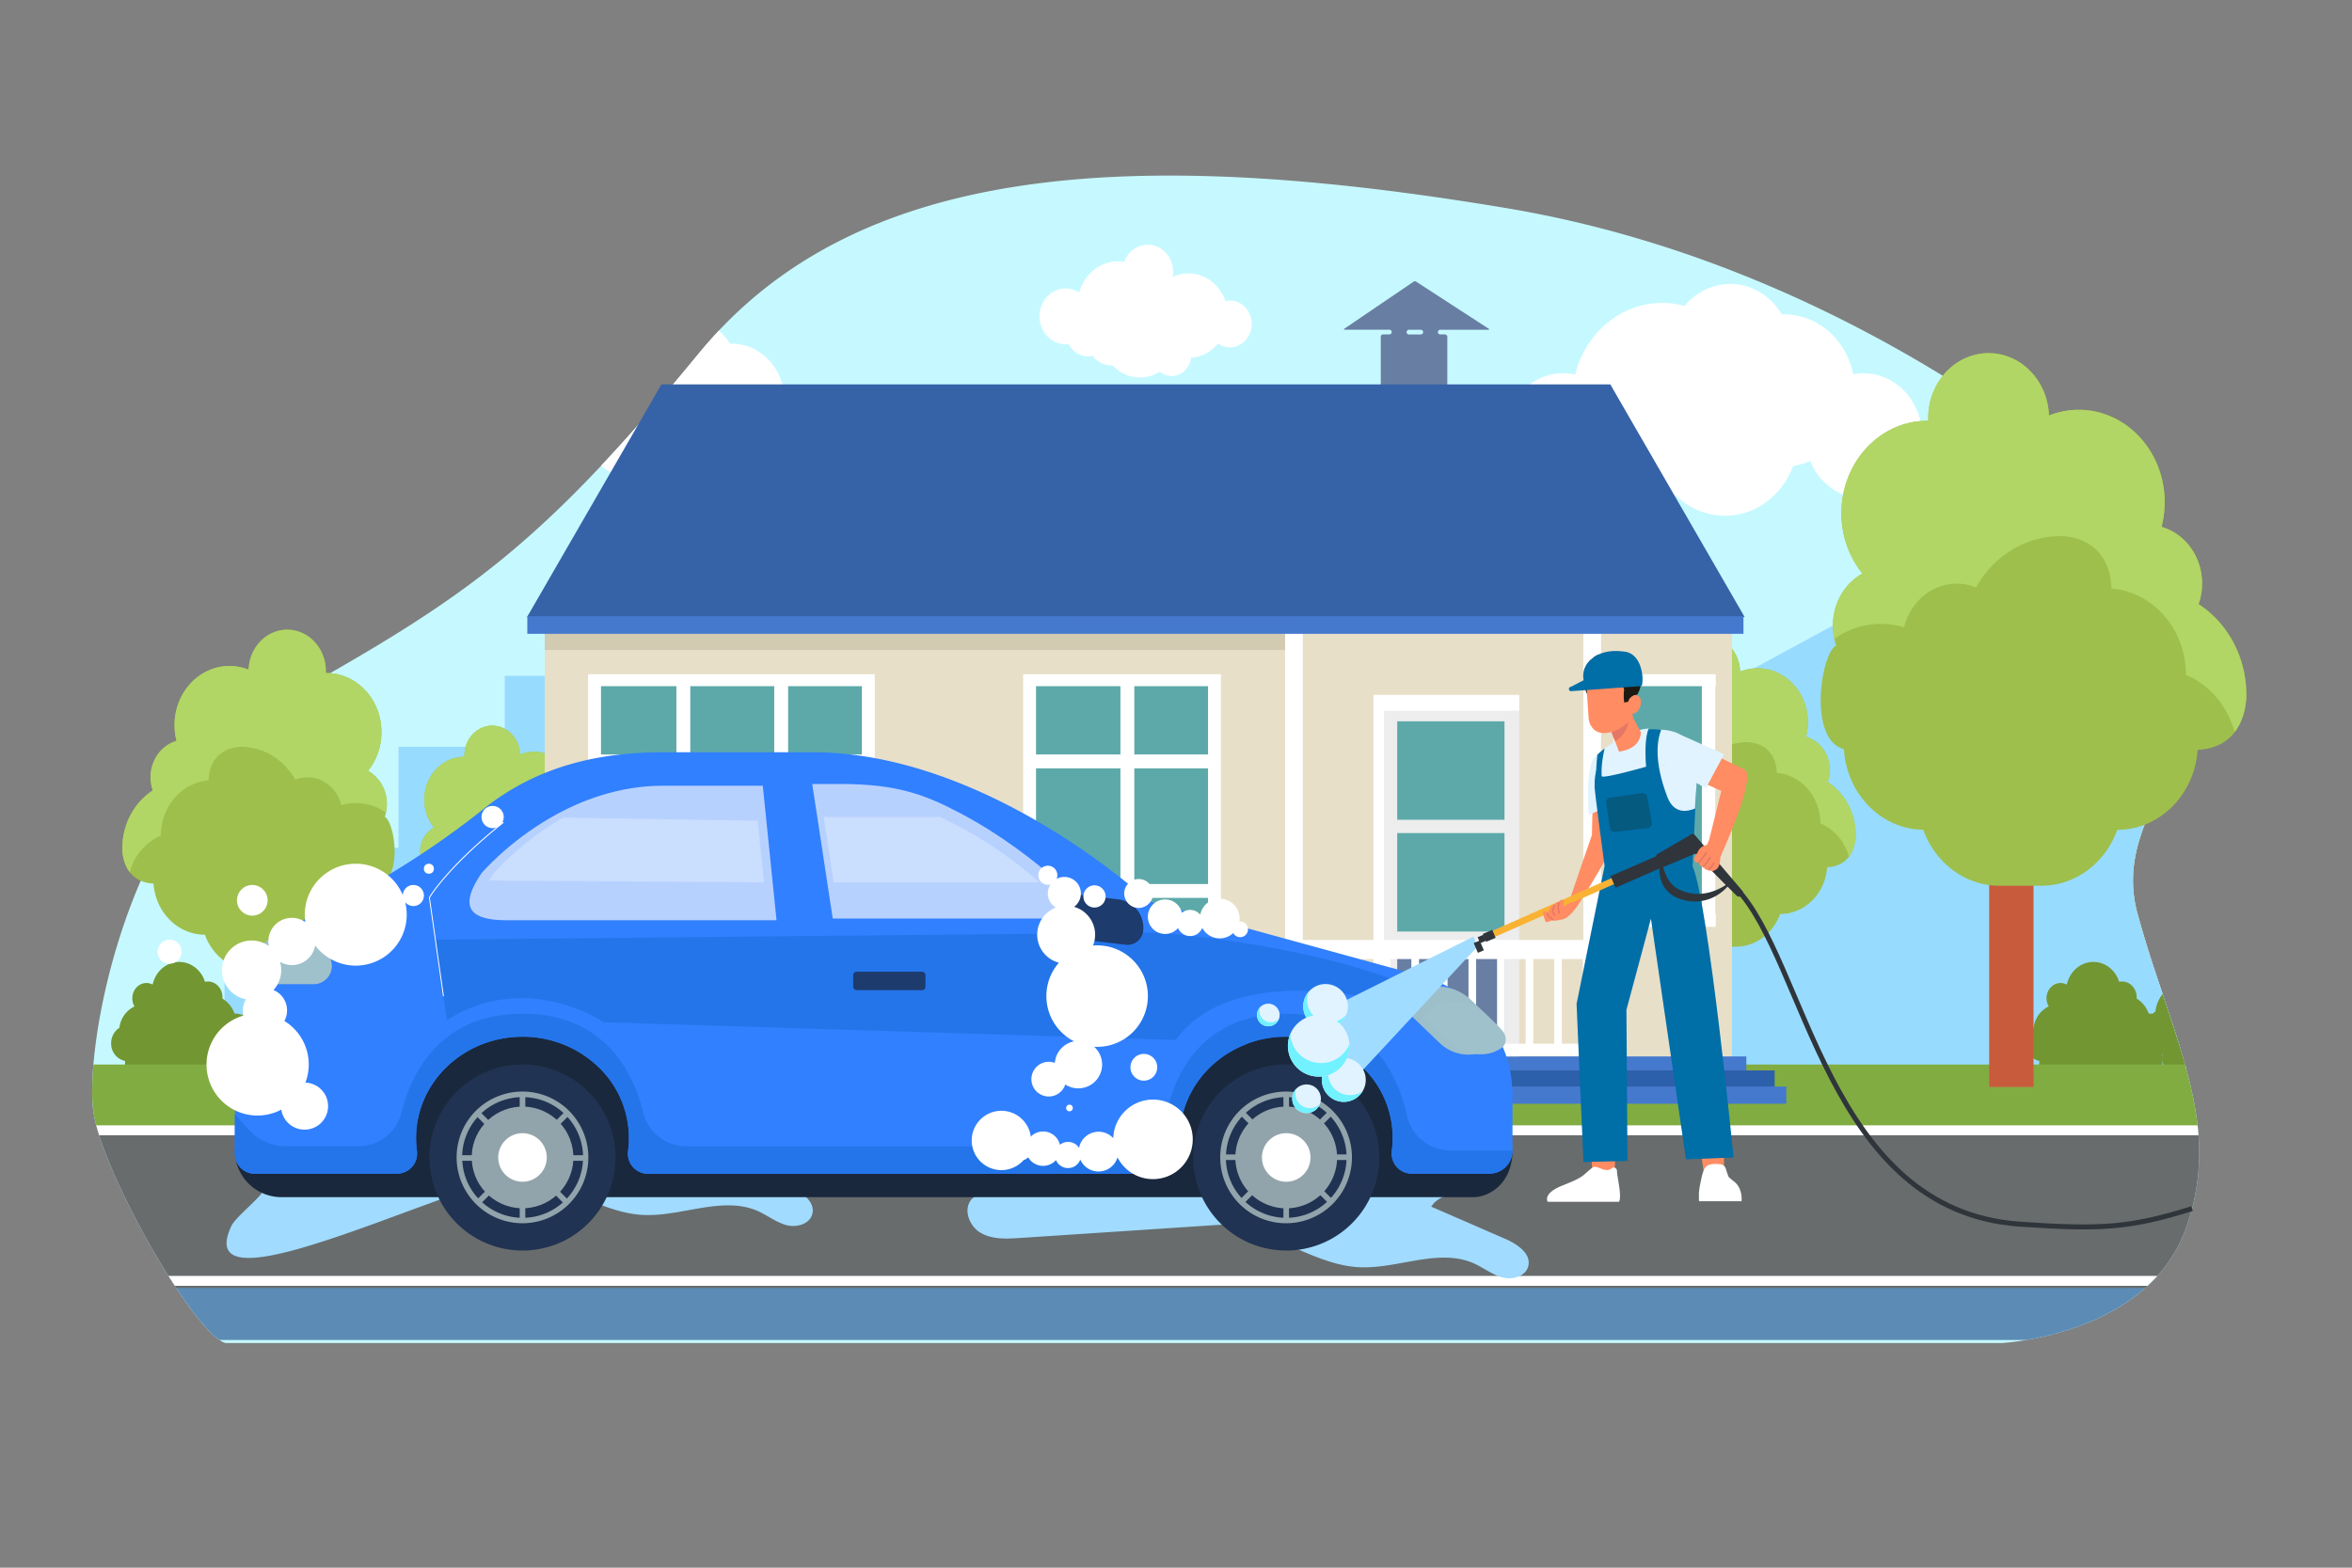 <svg xmlns="http://www.w3.org/2000/svg" xmlns:xlink="http://www.w3.org/1999/xlink" viewBox="0 0 1500 1000"><rect x="0" y="0" width="1500" height="1000" fill="#808080" stroke="none"/><defs><style>.cls-1{fill:#c5f9ff;}.cls-2{clip-path:url(#clip-path);}.cls-3{fill:#c95b3d;}.cls-4{fill:#9ebf4c;}.cls-5{fill:#b1d665;}.cls-6{fill:#fff;}.cls-7{fill:#4dc3ff;opacity:0.58;}.cls-8{fill:#729632;}.cls-9{fill:#81ac41;}.cls-10{fill:#5c8cb5;}.cls-11{fill:#686c6d;}.cls-12{fill:#697ea3;}.cls-13{fill:#e7dfc8;}.cls-14{fill:#d3cab2;}.cls-15{fill:#5da9a9;}.cls-16{fill:#4579ce;}.cls-17{fill:#3662a8;}.cls-18{fill:#2d60aa;}.cls-19{fill:#ededed;}.cls-20{fill:#a1dbff;}.cls-21{fill:#19283c;}.cls-22{fill:#3180ff;}.cls-23{fill:#2475ea;}.cls-24{fill:#213352;}.cls-25{fill:#92a4ab;}.cls-26{fill:#9dbfca;}.cls-27{fill:#9fc1cc;}.cls-28{fill:#b7d1ff;}.cls-29{fill:#1d3b6d;}.cls-30{fill:#cadefe;}.cls-31{fill:#ff8c62;}.cls-32{fill:#e0f3ff;}.cls-33{fill:#006ea7;}.cls-34{fill:#055a7f;}.cls-35{fill:#a0dcff;}.cls-36{fill:#f9b233;}.cls-37{fill:#2f353b;}.cls-38{fill:none;stroke:#2f353b;stroke-miterlimit:10;stroke-width:3.17px;}.cls-39{fill:#e47765;}.cls-40{fill:#72f1ff;}.cls-41{fill:#1c1a12;}</style><clipPath id="clip-path"><path class="cls-1" d="M1399.67,763.83a142.34,142.34,0,0,1-6.23,21.34c-25.34,67.23-117.19,71.53-117.19,71.53H144c-12.77-2.89-43.58-50.06-64.34-92.87-10.15-20.92-17.91-40.8-20-54-6.34-40,20.34-206.82,129.61-268.33S345.92,347,445.68,225.42,722,92.77,961.13,132.83s400.63,198.84,400.63,198.84c88.68,140.2-20.58,171.68,1.59,251.79C1383.13,654.94,1411.74,705.92,1399.67,763.83Z"/></clipPath></defs><g id="Illustration_4" data-name="Illustration 4"><path class="cls-1" d="M1399.67,763.83a142.34,142.34,0,0,1-6.23,21.34c-25.34,67.23-117.19,71.53-117.19,71.53H144c-12.77-2.89-43.58-50.06-64.34-92.87-10.15-20.92-17.91-40.8-20-54-6.34-40,20.34-206.82,129.61-268.33S345.92,347,445.68,225.42,722,92.77,961.13,132.83s400.63,198.84,400.63,198.84c88.68,140.2-20.58,171.68,1.59,251.79C1383.13,654.94,1411.74,705.92,1399.67,763.83Z"/><g class="cls-2"><rect class="cls-3" x="549.57" y="574.54" width="11.15" height="104.5"/><path class="cls-4" d="M599.2,568a15.49,15.49,0,0,0,.81-5A14.85,14.85,0,0,0,592.6,550a24.16,24.16,0,0,0,5.27-15.19c0-12.82-9.66-23.21-21.59-23.21h-.23c0-.23,0-.46,0-.7,0-9-6.8-16.31-15.18-16.31-8.19,0-14.86,7-15.16,15.68a20.22,20.22,0,0,0-7.5-1.44c-11.93,0-21.59,10.39-21.59,23.21a25,25,0,0,0,.79,6.23c-5.87,1.65-10.2,7.39-10.2,14.22a15.9,15.9,0,0,0,.88,5.2,27.07,27.07,0,0,0-12,22.83c0,.22-.35,13.15,12.25,13.78.79,11.23,9.51,20.09,20.16,20.09h0c3,8.22,10.39,14.06,19.09,14.06h10.56c8.71,0,16.13-5.84,19.1-14.07,10.61-.13,19.24-9,19.94-20.26C606.24,591.73,603.09,570.25,599.2,568Z"/><path class="cls-5" d="M511.27,575.44v0c0-11.46,8.25-20.82,18.7-21.68.59-13.54,12.62-13.16,12.82-13.16A24.49,24.49,0,0,1,564,553.47a12.8,12.8,0,0,1,4.83-1c6.36,0,11.7,4.66,13.24,11a20.17,20.17,0,0,1,5.79-.85,20.45,20.45,0,0,1,11.72,3.73,15.69,15.69,0,0,0,.39-3.31A14.85,14.85,0,0,0,592.6,550a24.16,24.16,0,0,0,5.27-15.19c0-12.82-9.66-23.21-21.59-23.21h-.23c0-.23,0-.46,0-.7,0-9-6.8-16.31-15.18-16.31-8.19,0-14.86,7-15.16,15.68a20.22,20.22,0,0,0-7.5-1.44c-11.93,0-21.59,10.39-21.59,23.21a25,25,0,0,0,.79,6.23c-5.87,1.65-10.2,7.39-10.2,14.22a15.9,15.9,0,0,0,.88,5.2,27.07,27.07,0,0,0-12,22.83,16.19,16.19,0,0,0,2.92,9.3A21.57,21.57,0,0,1,511.27,575.44Z"/><rect class="cls-3" x="1000.33" y="574.54" width="11.15" height="104.5"/><path class="cls-4" d="M1050,568a15.77,15.77,0,0,0,.81-5,14.85,14.85,0,0,0-7.41-13.07,24.16,24.16,0,0,0,5.27-15.19c0-12.82-9.66-23.21-21.59-23.21h-.23c0-.23,0-.46,0-.7,0-9-6.8-16.31-15.18-16.31-8.19,0-14.86,7-15.16,15.68a20.26,20.26,0,0,0-7.5-1.44c-11.93,0-21.59,10.39-21.59,23.21a25,25,0,0,0,.79,6.23c-5.87,1.65-10.2,7.39-10.2,14.22a15.64,15.64,0,0,0,.88,5.2,27.08,27.08,0,0,0-12,22.83c0,.22-.34,13.15,12.26,13.78.79,11.23,9.5,20.09,20.16,20.09h0c3,8.22,10.39,14.06,19.09,14.06H1009c8.71,0,16.13-5.84,19.1-14.07,10.61-.13,19.23-9,19.94-20.26C1057,591.73,1053.85,570.25,1050,568Z"/><path class="cls-5" d="M962,575.44v0c0-11.46,8.24-20.82,18.7-21.68.59-13.54,12.62-13.16,12.82-13.16a24.48,24.48,0,0,1,21.24,12.89,12.88,12.88,0,0,1,4.84-1c6.35,0,11.69,4.66,13.24,11a20.17,20.17,0,0,1,5.79-.85,20.45,20.45,0,0,1,11.72,3.73,15.69,15.69,0,0,0,.39-3.31,14.85,14.85,0,0,0-7.41-13.07,24.16,24.16,0,0,0,5.27-15.19c0-12.82-9.66-23.21-21.59-23.21h-.23c0-.23,0-.46,0-.7,0-9-6.8-16.31-15.18-16.31-8.19,0-14.86,7-15.16,15.68a20.26,20.26,0,0,0-7.5-1.44c-11.93,0-21.59,10.39-21.59,23.21a25,25,0,0,0,.79,6.23c-5.87,1.65-10.2,7.39-10.2,14.22a15.64,15.64,0,0,0,.88,5.2,27.08,27.08,0,0,0-12,22.83,16.15,16.15,0,0,0,2.93,9.3A21.57,21.57,0,0,1,962,575.44Z"/><rect class="cls-3" x="1356.65" y="519.5" width="17.02" height="159.54"/><path class="cls-4" d="M1432.42,509.57a23.86,23.86,0,0,0,1.23-7.62A22.66,22.66,0,0,0,1422.33,482a36.81,36.81,0,0,0,8.06-23.19c0-19.57-14.76-35.43-33-35.43h-.35c0-.35,0-.7,0-1.06,0-13.75-10.37-24.9-23.17-24.9-12.5,0-22.68,10.63-23.15,23.94a30.86,30.86,0,0,0-11.45-2.2c-18.2,0-33,15.86-33,35.43a38.07,38.07,0,0,0,1.21,9.51c-9,2.52-15.57,11.29-15.57,21.71a23.89,23.89,0,0,0,1.35,7.94c-11,7.12-18.32,20.06-18.32,34.85,0,.34-.53,20.08,18.7,21,1.21,17.15,14.52,30.68,30.79,30.68h0c4.54,12.55,15.86,21.46,29.15,21.46h16.12c13.29,0,24.62-8.92,29.16-21.48,16.19-.2,29.36-13.78,30.44-30.94C1443.17,545.75,1438.35,513,1432.42,509.57Z"/><path class="cls-5" d="M1298.18,520.88v0c0-17.49,12.58-31.79,28.55-33.09.89-20.67,19.26-20.1,19.57-20.1,13.76,0,25.8,7.89,32.43,19.69a19.47,19.47,0,0,1,7.39-1.45c9.7,0,17.85,7.1,20.2,16.73a30.86,30.86,0,0,1,26.73,4.4,23.52,23.52,0,0,0,.6-5.07A22.66,22.66,0,0,0,1422.33,482a36.81,36.81,0,0,0,8.06-23.19c0-19.57-14.76-35.43-33-35.43h-.35c0-.35,0-.7,0-1.06,0-13.75-10.37-24.9-23.17-24.9-12.5,0-22.68,10.63-23.15,23.94a30.86,30.86,0,0,0-11.45-2.2c-18.2,0-33,15.86-33,35.43a38.07,38.07,0,0,0,1.21,9.51c-9,2.52-15.57,11.29-15.57,21.71a23.89,23.89,0,0,0,1.35,7.94c-11,7.12-18.32,20.06-18.32,34.85,0,.21-.2,8.13,4.47,14.2A32.89,32.89,0,0,1,1298.18,520.88Z"/><path class="cls-6" d="M614.3,655l-4.36,15.76,3.19,1,4.64-16.8v-2.56h.62v-1.09h5.38v3.92h.39V680.4h-5v3.35H885.23V680.4h-6.07V574.69h6.43v76H885V651h-5.38v-2.1h-.41v6.39h.41v-3.92H885v1.09h.62V655l4.64,16.8,3.18-1L889.06,655h0v-2.56h.45v-1.73h-.45v-76h11V570h0l-11-14.9v-1.69h.45v-1.73h-.45V449.24h.45V447.5h-.45v-2.63a6.1,6.1,0,0,0,3.52-3.81H881.76a6,6,0,0,0,3.83,3.91v2.53H885v.28h-5.38v-2.1h-.41v6.39h.41v-3.93H885v1.1h.62V550.35l-6.22-8.42h-.21V438.44h7v-4.85L751.66,347.92,617.21,433.59v4.85h6.95v7.24h-.39v2.1h-5.38v-.28h-.62V445a6,6,0,0,0,3.82-3.91H610.77a6.08,6.08,0,0,0,3.51,3.81v2.63h-.45v1.74h.45V551.65h-.45v1.73h.45v97.34h-.45v1.73h.45V655Zm9.86-202.94v97.75h-.39v2.1h-5.38v-.27h-.62V449.24h.62v-1.1h5.38v3.93Zm-6.39,198.65V553.38h.62v-1.09h5.38v3.92h.39v92.68h-.39V651h-5.38v-.27Z"/><polygon class="cls-6" points="137.5 670.97 143.11 670.97 143.11 540.8 254.07 540.8 254.07 476.31 321.85 476.31 321.85 431.02 388.39 431.02 392.35 431.02 392.6 431.02 529.4 431.02 529.4 479.63 571.12 479.63 571.12 670.97 579.55 670.97 579.55 681.31 531.52 681.31 529.65 681.31 394.94 681.31 389.79 681.31 257.18 681.31 257.18 681.39 143.11 681.39 143.11 681.31 137.5 681.31 137.5 670.97"/><polygon class="cls-6" points="1402.55 523.18 1402.55 526.99 1390.6 526.99 1390.6 534.92 1390.6 575.18 1390.6 679.34 1394.26 679.34 1394.26 686.35 948.18 686.35 948.18 679.34 951.99 679.34 951.99 526.99 940.04 526.99 940.04 523.18 1171.29 397.68 1402.55 523.18"/><polygon class="cls-6" points="56.62 523.18 56.62 526.99 44.68 526.99 44.68 534.92 44.68 575.18 44.68 679.34 48.34 679.34 48.34 686.35 -397.74 686.35 -397.74 679.34 -393.94 679.34 -393.94 526.99 -405.88 526.99 -405.88 523.18 -174.63 397.68 56.62 523.18"/><path class="cls-7" d="M614.3,655l-4.36,15.76,3.19,1,4.64-16.8v-2.56h.62v-1.09h5.38v3.92h.39V680.4h-5v3.35H885.23V680.4h-6.07V574.69h6.43v76H885V651h-5.38v-2.1h-.41v6.39h.41v-3.92H885v1.09h.62V655l4.64,16.8,3.18-1L889.06,655h0v-2.56h.45v-1.73h-.45v-76h11V570h0l-11-14.9v-1.69h.45v-1.73h-.45V449.24h.45V447.5h-.45v-2.63a6.1,6.1,0,0,0,3.52-3.81H881.76a6,6,0,0,0,3.83,3.91v2.53H885v.28h-5.38v-2.1h-.41v6.39h.41v-3.93H885v1.1h.62V550.35l-6.22-8.42h-.21V438.44h7v-4.85L751.66,347.92,617.21,433.59v4.85h6.95v7.24h-.39v2.1h-5.38v-.28h-.62V445a6,6,0,0,0,3.82-3.91H610.77a6.08,6.08,0,0,0,3.51,3.81v2.63h-.45v1.74h.45V551.65h-.45v1.73h.45v97.34h-.45v1.73h.45V655Zm9.86-202.94v97.75h-.39v2.1h-5.38v-.27h-.62V449.24h.62v-1.1h5.38v3.93Zm-6.39,198.65V553.38h.62v-1.09h5.38v3.92h.39v92.68h-.39V651h-5.38v-.27Z"/><polygon class="cls-7" points="137.5 670.97 143.11 670.97 143.11 540.8 254.07 540.8 254.07 476.31 321.85 476.31 321.85 431.02 388.39 431.02 392.35 431.02 392.6 431.02 529.4 431.02 529.4 479.63 571.12 479.63 571.12 670.97 579.55 670.97 579.55 681.31 531.52 681.31 529.65 681.31 394.94 681.31 389.79 681.31 257.18 681.31 257.18 681.39 143.11 681.39 143.11 681.31 137.5 681.31 137.5 670.97"/><polygon class="cls-7" points="1402.55 523.18 1402.55 526.99 1390.6 526.99 1390.6 534.92 1390.6 575.18 1390.6 679.34 1394.26 679.34 1394.26 686.35 948.18 686.35 948.18 679.34 951.99 679.34 951.99 526.99 940.04 526.99 940.04 523.18 1171.29 397.68 1402.55 523.18"/><polygon class="cls-7" points="56.62 523.18 56.62 526.99 44.68 526.99 44.68 534.92 44.68 575.18 44.68 679.34 48.34 679.34 48.34 686.35 -397.74 686.35 -397.74 679.34 -393.94 679.34 -393.94 526.99 -405.88 526.99 -405.88 523.18 -174.63 397.68 56.62 523.18"/><rect class="cls-3" x="1461.94" y="559.52" width="12.75" height="119.53"/><path class="cls-4" d="M1417.93,552.08a17.89,17.89,0,0,1-.93-5.71,17,17,0,0,1,8.48-15,27.57,27.57,0,0,1-6-17.37c0-14.66,11-26.54,24.69-26.54h.26c0-.26,0-.53,0-.79,0-10.31,7.77-18.66,17.36-18.66,9.36,0,17,8,17.34,17.94a23.18,23.18,0,0,1,8.57-1.65c13.64,0,24.7,11.89,24.7,26.54a28.32,28.32,0,0,1-.91,7.13c6.72,1.89,11.67,8.45,11.67,16.26a17.91,17.91,0,0,1-1,6,31,31,0,0,1,13.72,26.11c0,.25.4,15-14,15.76-.91,12.85-10.88,23-23.07,23h0c-3.41,9.4-11.89,16.07-21.84,16.07h-12.08c-10,0-18.44-6.68-21.84-16.09-12.14-.15-22-10.32-22.82-23.17C1409.87,579.18,1413.48,554.61,1417.93,552.08Z"/><path class="cls-5" d="M1518.5,560.55v0c0-13.1-9.43-23.82-21.39-24.79-.67-15.49-14.43-15.06-14.66-15.06-10.31,0-19.33,5.91-24.3,14.75a14.65,14.65,0,0,0-5.53-1.09c-7.27,0-13.38,5.33-15.14,12.54a23.19,23.19,0,0,0-20,3.29,18.11,18.11,0,0,1-.45-3.79,17,17,0,0,1,8.48-15,27.57,27.57,0,0,1-6-17.37c0-14.66,11-26.54,24.69-26.54h.26c0-.26,0-.53,0-.79,0-10.31,7.77-18.66,17.36-18.66,9.36,0,17,8,17.34,17.94a23.18,23.18,0,0,1,8.57-1.65c13.64,0,24.7,11.89,24.7,26.54a28.32,28.32,0,0,1-.91,7.13c6.72,1.89,11.67,8.45,11.67,16.26a17.91,17.91,0,0,1-1,6,31,31,0,0,1,13.72,26.11c0,.16.15,6.09-3.34,10.64A24.67,24.67,0,0,0,1518.5,560.55Z"/><rect class="cls-3" x="1087.51" y="523.84" width="16.55" height="155.2"/><path class="cls-4" d="M1030.36,514.18a23.1,23.1,0,0,1-1.21-7.4,22.06,22.06,0,0,1,11-19.41,35.85,35.85,0,0,1-7.84-22.56c0-19,14.36-34.47,32.06-34.47h.35c0-.34,0-.68,0-1,0-13.38,10.09-24.23,22.54-24.23,12.16,0,22.07,10.35,22.52,23.3a30.05,30.05,0,0,1,11.14-2.14c17.71,0,32.06,15.43,32.06,34.46a37,37,0,0,1-1.17,9.25c8.71,2.46,15.14,11,15.14,21.12a23.09,23.09,0,0,1-1.31,7.72c10.68,6.93,17.82,19.52,17.82,33.91,0,.32.51,19.53-18.19,20.46-1.18,16.69-14.13,29.84-30,29.84h0c-4.42,12.21-15.43,20.88-28.35,20.88h-15.69c-12.93,0-24-8.68-28.36-20.89-15.76-.2-28.57-13.4-29.62-30.1C1019.9,549.38,1024.58,517.47,1030.36,514.18Z"/><path class="cls-5" d="M1160.94,525.19v0c0-17-12.24-30.93-27.77-32.19-.87-20.11-18.74-19.56-19-19.56-13.38,0-25.1,7.68-31.55,19.16a19,19,0,0,0-7.18-1.41c-9.44,0-17.37,6.91-19.65,16.28a30,30,0,0,0-8.61-1.27,30.31,30.31,0,0,0-17.4,5.54,23.4,23.4,0,0,1-.59-4.92,22.06,22.06,0,0,1,11-19.41,35.85,35.85,0,0,1-7.84-22.56c0-19,14.36-34.47,32.06-34.47h.35c0-.34,0-.68,0-1,0-13.38,10.09-24.23,22.54-24.23,12.16,0,22.07,10.35,22.52,23.3a30.05,30.05,0,0,1,11.14-2.14c17.71,0,32.06,15.43,32.06,34.46a37,37,0,0,1-1.17,9.25c8.71,2.46,15.14,11,15.14,21.12a23.09,23.09,0,0,1-1.31,7.72c10.68,6.93,17.82,19.52,17.82,33.91,0,.2.19,7.91-4.34,13.81A32,32,0,0,0,1160.94,525.19Z"/><rect class="cls-3" x="314.13" y="556.6" width="13.06" height="122.45"/><path class="cls-4" d="M269,549a18.38,18.38,0,0,1-1-5.84,17.43,17.43,0,0,1,8.69-15.32A28.26,28.26,0,0,1,270.6,510c0-15,11.32-27.2,25.3-27.2h.27c0-.27,0-.54,0-.81,0-10.56,8-19.12,17.78-19.12,9.59,0,17.41,8.17,17.77,18.38a23.7,23.7,0,0,1,8.78-1.69c14,0,25.3,12.18,25.3,27.19a29.14,29.14,0,0,1-.92,7.3c6.87,1.94,11.95,8.66,11.95,16.66a18.3,18.3,0,0,1-1,6.1,31.72,31.72,0,0,1,14.06,26.75c0,.25.41,15.4-14.35,16.14-.93,13.17-11.15,23.55-23.64,23.55h0c-3.49,9.63-12.18,16.47-22.37,16.47H317.07c-10.2,0-18.89-6.85-22.38-16.49-12.43-.15-22.54-10.57-23.37-23.74C260.79,576.74,264.49,551.57,269,549Z"/><path class="cls-5" d="M372.07,557.65v0c0-13.42-9.66-24.39-21.91-25.39-.69-15.87-14.78-15.43-15-15.43-10.56,0-19.81,6.05-24.89,15.11a15,15,0,0,0-5.67-1.11c-7.45,0-13.7,5.45-15.51,12.84a23.48,23.48,0,0,0-6.79-1A23.92,23.92,0,0,0,268.56,547a17.68,17.68,0,0,1-.47-3.88,17.43,17.43,0,0,1,8.69-15.32A28.26,28.26,0,0,1,270.6,510c0-15,11.32-27.2,25.3-27.2h.27c0-.27,0-.54,0-.81,0-10.56,8-19.12,17.78-19.12,9.59,0,17.41,8.17,17.77,18.38a23.7,23.7,0,0,1,8.78-1.69c14,0,25.3,12.18,25.3,27.19a29.14,29.14,0,0,1-.92,7.3c6.87,1.94,11.95,8.66,11.95,16.66a18.3,18.3,0,0,1-1,6.1,31.72,31.72,0,0,1,14.06,26.75c0,.16.15,6.24-3.43,10.9A25.23,25.23,0,0,0,372.07,557.65Z"/><path class="cls-8" d="M655.77,684a19.77,19.77,0,0,0-9-11.57,13.5,13.5,0,0,0,.7-4.3,12.83,12.83,0,0,0-6.39-11.27,20.78,20.78,0,0,0,4.55-13.09c0-11-8.34-20-18.61-20h-.2c0-.2,0-.4,0-.6,0-7.77-5.86-14.06-13.08-14.06-7.06,0-12.8,6-13.07,13.52a17.43,17.43,0,0,0-6.46-1.24c-10.28,0-18.61,8.95-18.61,20a21.45,21.45,0,0,0,.68,5.36A12.56,12.56,0,0,0,567.48,659a13.46,13.46,0,0,0,.76,4.48,23.37,23.37,0,0,0-10.34,19.68c0,.27,0,.55,0,.82Z"/><path class="cls-8" d="M1008.2,684a19.73,19.73,0,0,0-9-11.57,13.5,13.5,0,0,0,.7-4.3,12.83,12.83,0,0,0-6.39-11.27A20.78,20.78,0,0,0,998,643.72c0-11-8.34-20-18.61-20h-.2c0-.2,0-.4,0-.6,0-7.77-5.85-14.06-13.08-14.06-7,0-12.8,6-13.07,13.52a17.43,17.43,0,0,0-6.46-1.24c-10.28,0-18.61,8.95-18.61,20a21.45,21.45,0,0,0,.68,5.36A12.57,12.57,0,0,0,919.91,659a13.46,13.46,0,0,0,.76,4.48,23.37,23.37,0,0,0-10.34,19.68c0,.27,0,.55,0,.82Z"/><path class="cls-8" d="M571.63,684a15.74,15.74,0,0,0-7.17-9.2,10.7,10.7,0,0,0,.55-3.42,10.16,10.16,0,0,0-5.08-9A16.55,16.55,0,0,0,563.55,652c0-8.78-6.63-15.9-14.8-15.9h-.16c0-.16,0-.31,0-.47,0-6.18-4.66-11.18-10.4-11.18s-10.18,4.77-10.39,10.75a13.79,13.79,0,0,0-5.14-1c-8.17,0-14.8,7.12-14.8,15.9a17.11,17.11,0,0,0,.55,4.27,10,10,0,0,0-7,9.74,10.64,10.64,0,0,0,.6,3.56,18.59,18.59,0,0,0-8.22,15.65c0,.21,0,.43,0,.65Z"/><path class="cls-8" d="M79.7,678.71a15.51,15.51,0,0,0,.47,3.77H157a17.12,17.12,0,0,0,1.6-7.26,17.64,17.64,0,0,0-.33-3.36,14.64,14.64,0,0,0,5-11.1c0-7.85-5.93-14.21-13.23-14.21h-.46a18.46,18.46,0,0,0-7.7-9.57c0-.3,0-.6,0-.91,0-5.51-4.15-10-9.28-10a8.22,8.22,0,0,0-1.86.2c-2.33-7.37-8.82-12.67-16.46-12.67-8.25,0-15.15,6.17-16.94,14.44a8.54,8.54,0,0,0-3.94-1c-5,0-9,4.36-9,9.73A10.18,10.18,0,0,0,85.75,642a17.32,17.32,0,0,0-9.6,13.59,11.66,11.66,0,0,0-5.26,9.89,11.24,11.24,0,0,0,8.93,11.31A14.91,14.91,0,0,0,79.7,678.71Z"/><path class="cls-8" d="M1300.51,678.71a15,15,0,0,0,.47,3.77h76.8a17.12,17.12,0,0,0,1.6-7.26,16.87,16.87,0,0,0-.33-3.36,14.6,14.6,0,0,0,5-11.1c0-7.85-5.92-14.21-13.22-14.21h-.47a18.41,18.41,0,0,0-7.7-9.57,9.08,9.08,0,0,0,0-.91c0-5.51-4.16-10-9.28-10a8.16,8.16,0,0,0-1.86.2c-2.34-7.37-8.82-12.67-16.47-12.67-8.24,0-15.15,6.17-16.94,14.44a8.48,8.48,0,0,0-3.94-1c-5,0-9,4.36-9,9.73a10.28,10.28,0,0,0,1.41,5.19,17.35,17.35,0,0,0-9.6,13.59,11.66,11.66,0,0,0-5.26,9.89,11.25,11.25,0,0,0,8.94,11.31A14.91,14.91,0,0,0,1300.51,678.71Z"/><path class="cls-8" d="M1379.19,674.86a19.66,19.66,0,0,0,.6,4.83h98.45a21.93,21.93,0,0,0,2-9.31,22.66,22.66,0,0,0-.42-4.31,18.71,18.71,0,0,0,6.36-14.22c0-10.06-7.58-18.22-16.94-18.22l-.6,0a23.63,23.63,0,0,0-9.87-12.27,11.31,11.31,0,0,0,.06-1.17c0-7.06-5.33-12.78-11.9-12.78a11.72,11.72,0,0,0-2.38.25c-3-9.44-11.31-16.23-21.11-16.23-10.57,0-19.41,7.9-21.71,18.51a10.85,10.85,0,0,0-5-1.25c-6.4,0-11.6,5.58-11.6,12.46a13,13,0,0,0,1.81,6.65,22.24,22.24,0,0,0-12.31,17.43,14.94,14.94,0,0,0-6.74,12.67c0,7.3,5,13.36,11.45,14.5A19.61,19.61,0,0,0,1379.19,674.86Z"/><path class="cls-6" d="M902.37-28.79a22.87,22.87,0,0,1-4.4-.43C895.08-14.81,883.16-4,868.89-4c-.34,0-.68,0-1,0A25.28,25.28,0,0,1,846.2,8.79,24.88,24.88,0,0,1,827-.48,35.64,35.64,0,0,1,817.55.79C800,.79,785.28-12,780.92-29.35a22.54,22.54,0,0,1-5,.56c-13.56,0-24.55-11.81-24.55-26.39s11-26.38,24.55-26.38a23.85,23.85,0,0,1,18.62,9.19,36.09,36.09,0,0,1,23-8.39,35.87,35.87,0,0,1,5.81.47A29.63,29.63,0,0,1,844-88.76C857-88.76,868.2-80,872.7-67.7a27.93,27.93,0,0,1,7.16,2c3.78-9.32,12.43-15.84,22.51-15.84,13.55,0,24.55,11.81,24.55,26.38S915.92-28.79,902.37-28.79Z"/><path class="cls-6" d="M504.57,247.24a26.34,26.34,0,0,0-5,.48c-3.26-16.29-16.73-28.5-32.87-28.5l-1.14,0c-5.15-8.7-14.2-14.49-24.5-14.49a28.13,28.13,0,0,0-21.69,10.48,40.26,40.26,0,0,0-10.69-1.44c-19.81,0-36.47,14.45-41.39,34.07a26.11,26.11,0,0,0-5.69-.63c-15.33,0-27.75,13.35-27.75,29.82s12.42,29.82,27.75,29.82a26.93,26.93,0,0,0,21-10.39,40.43,40.43,0,0,0,32.61,8.95A33.46,33.46,0,0,0,438.56,315c14.78,0,27.39-9.87,32.49-23.8a31.64,31.64,0,0,0,8.08-2.24c4.28,10.54,14.06,17.91,25.44,17.91,15.32,0,27.75-13.35,27.75-29.82S519.89,247.24,504.57,247.24Z"/><path class="cls-6" d="M1188.59,238.11a34.82,34.82,0,0,0-6.66.65c-4.38-21.84-22.44-38.21-44.08-38.21-.51,0-1,0-1.53,0-6.9-11.67-19-19.43-32.85-19.43a37.7,37.7,0,0,0-29.08,14.05,53.92,53.92,0,0,0-14.33-1.93c-26.57,0-48.91,19.37-55.51,45.68a34.92,34.92,0,0,0-7.63-.85c-20.54,0-37.2,17.91-37.2,40s16.66,40,37.2,40a36.08,36.08,0,0,0,28.21-13.93,54.7,54.7,0,0,0,34.93,12.72,53.44,53.44,0,0,0,8.81-.72A44.83,44.83,0,0,0,1100.08,329c19.81,0,36.73-13.23,43.56-31.91a42.81,42.81,0,0,0,10.84-3c5.74,14.13,18.85,24,34.11,24,20.55,0,37.2-17.9,37.2-40S1209.14,238.11,1188.59,238.11Z"/><rect class="cls-9" x="-263.62" y="679.04" width="1988.64" height="39.58"/><rect class="cls-10" x="-263.62" y="815.19" width="1988.64" height="39.58"/><rect class="cls-11" x="-263.64" y="719.42" width="1988.64" height="102.13"/><rect class="cls-6" x="-263.62" y="717.82" width="1988.64" height="6.34"/><rect class="cls-6" x="-263.62" y="813.88" width="1988.64" height="6.34"/><path class="cls-6" d="M784.45,191.74a12.73,12.73,0,0,0-2.91.33C778,181.76,768.83,174.4,758,174.4A23.54,23.54,0,0,0,748,176.67l-.08-.07a18.23,18.23,0,0,0,.28-3.17c0-9.57-7.22-17.33-16.13-17.33A16.19,16.19,0,0,0,717,167a24.36,24.36,0,0,0-3.84-.34c-11.79,0-21.73,8.45-24.91,20a15.65,15.65,0,0,0-8.7-2.67c-9.16,0-16.58,8-16.58,17.82s7.42,17.82,16.58,17.82a14.52,14.52,0,0,0,2.1-.16,13.81,13.81,0,0,0,12.24,7.87,12.82,12.82,0,0,0,2.92-.34,14.83,14.83,0,0,0,11.87,6.11c.32,0,.63,0,.95-.05a23.71,23.71,0,0,0,17.42,7.76,23.26,23.26,0,0,0,12.57-3.73,11.94,11.94,0,0,0,7.6,2.77c6.35,0,11.58-5.08,12.42-11.65a24.43,24.43,0,0,0,17.17-9.1,13.12,13.12,0,0,0,7.6,2.45c7.67,0,13.89-6.69,13.89-14.93S792.12,191.74,784.45,191.74Z"/><path class="cls-6" d="M1585.07,233.82a25.67,25.67,0,0,0-5.78.66c-7-20.5-25.3-35.15-46.81-35.15a46.89,46.89,0,0,0-20,4.51l-.16-.12a37.39,37.39,0,0,0,.56-6.31c0-19-14.37-34.49-32.1-34.49-13.53,0-25.08,9-29.8,21.75a48.12,48.12,0,0,0-7.64-.67c-23.45,0-43.23,16.79-49.56,39.8a31,31,0,0,0-17.29-5.31c-18.22,0-33,15.87-33,35.45s14.77,35.45,33,35.45a30.47,30.47,0,0,0,4.18-.32c4.66,9.31,13.81,15.64,24.34,15.64a25.87,25.87,0,0,0,5.81-.67,29.5,29.5,0,0,0,23.61,12.17c.63,0,1.26-.06,1.88-.1A47.25,47.25,0,0,0,1471,331.54a46.18,46.18,0,0,0,25-7.43,23.7,23.7,0,0,0,15.11,5.51c12.63,0,23-10.09,24.7-23.17a48.53,48.53,0,0,0,34.16-18.1,26.12,26.12,0,0,0,15.13,4.87c15.26,0,27.64-13.3,27.64-29.7S1600.33,233.82,1585.07,233.82Z"/></g><path class="cls-12" d="M949.66,210.35v-.51l-46.48-30.17a1.48,1.48,0,0,0-1.65,0l-44.38,30.15v.51h28.94a1.49,1.49,0,0,1,1.49,1.49h0a1.49,1.49,0,0,1-1.49,1.49h-4a1.49,1.49,0,0,0-1.49,1.49V324.25a1.49,1.49,0,0,0,1.49,1.49h39.44a1.49,1.49,0,0,0,1.49-1.49V214.82a1.49,1.49,0,0,0-1.49-1.49h-3a1.49,1.49,0,0,1-1.49-1.49h0a1.49,1.49,0,0,1,1.49-1.49Zm-43.53,3h-7.57a1.49,1.49,0,0,1-1.49-1.49h0a1.49,1.49,0,0,1,1.49-1.49h7.57a1.49,1.49,0,0,1,1.49,1.49h0A1.49,1.49,0,0,1,906.13,213.33Z"/><rect class="cls-13" x="347.44" y="397.63" width="757.15" height="296.15"/><rect class="cls-13" x="347.44" y="397.63" width="478.34" height="296.15"/><rect class="cls-14" x="347.44" y="397.63" width="478.34" height="16.98"/><rect class="cls-6" x="375.05" y="430.09" width="182.85" height="195.81"/><rect class="cls-15" x="383.28" y="437.7" width="166.39" height="179.98"/><rect class="cls-6" x="431.38" y="433.59" width="8.85" height="187.95"/><rect class="cls-6" x="493.78" y="435.16" width="8.85" height="186.38"/><rect class="cls-6" x="378.59" y="481.26" width="178.58" height="8.85"/><rect class="cls-6" x="378.59" y="563.9" width="178.58" height="8.85"/><rect class="cls-6" x="652.5" y="430.09" width="126.17" height="195.81"/><rect class="cls-15" x="660.73" y="437.7" width="109.71" height="179.98"/><rect class="cls-6" x="714.56" y="435.16" width="8.85" height="186.38"/><rect class="cls-6" x="656.04" y="481.26" width="121.91" height="8.85"/><rect class="cls-6" x="656.04" y="563.9" width="121.91" height="8.85"/><rect class="cls-6" x="1029.03" y="430.09" width="65.22" height="161.16"/><rect class="cls-15" x="1037.26" y="437.7" width="56.99" height="145.33"/><rect class="cls-6" x="1085.36" y="433.59" width="8.85" height="153.3"/><rect class="cls-6" x="1032.57" y="481.26" width="61.67" height="8.85"/><rect class="cls-16" x="819.77" y="673.89" width="293.97" height="10.97"/><rect class="cls-6" x="819.58" y="397.63" width="11.3" height="276.26"/><rect class="cls-6" x="1009.79" y="397.63" width="11.3" height="276.26"/><polygon class="cls-17" points="1112.65 393.58 1026.99 245.22 421.81 245.22 336.15 393.58 1112.65 393.58"/><rect class="cls-18" x="819.88" y="682.81" width="311.91" height="10.97"/><rect class="cls-16" x="336.81" y="693.09" width="802.41" height="10.97"/><rect class="cls-19" x="875.94" y="443.28" width="92.93" height="230.61"/><polygon class="cls-6" points="882.67 453.38 968.87 453.38 968.87 443.28 875.94 443.28 875.94 673.89 882.67 673.89 882.67 453.38"/><rect class="cls-15" x="891.09" y="460.12" width="68.41" height="62.8"/><rect class="cls-15" x="891.09" y="531.4" width="68.41" height="62.8"/><rect class="cls-12" x="891.09" y="602.68" width="68.41" height="62.8"/><path class="cls-6" d="M827.63,599.56v74h187.51v-74Zm17.8,66.2H832.07v-54h13.36Zm18.22,0H850.29v-54h13.36Zm18.23,0H868.51v-54h13.37Zm18.22,0H886.74v-54H900.1Zm18.22,0H905v-54h13.36Zm18.23,0H923.18v-54h13.37Zm18.22,0H941.41v-54h13.36Zm18.22,0H959.63v-54H973Zm18.23,0H977.85v-54h13.37Zm18.22,0H996.08v-54h13.36Z"/><rect class="cls-16" x="336.29" y="393.09" width="775.61" height="11.22"/><rect class="cls-3" x="1268.62" y="428.19" width="28.28" height="265.18"/><path class="cls-4" d="M1171,411.68a39.94,39.94,0,0,1-2-12.66c0-14.44,7.64-27,18.82-33.16a61.22,61.22,0,0,1-13.39-38.55c0-32.52,24.53-58.88,54.79-58.88h.58c0-.58,0-1.17,0-1.76,0-22.86,17.24-41.4,38.51-41.4,20.78,0,37.7,17.68,38.48,39.8a51.31,51.31,0,0,1,19-3.65c30.26,0,54.79,26.36,54.79,58.88a63,63,0,0,1-2,15.8c14.89,4.2,25.87,18.77,25.87,36.09a39.59,39.59,0,0,1-2.24,13.2c18.25,11.84,30.45,33.35,30.45,57.93,0,.55.88,33.37-31.08,35-2,28.52-24.14,51-51.18,51h-.06c-7.55,20.86-26.37,35.67-48.45,35.67H1275c-22.09,0-40.92-14.83-48.46-35.71-26.92-.33-48.81-22.89-50.61-51.41C1153.1,471.82,1161.1,417.3,1171,411.68Z"/><path class="cls-5" d="M1394.09,430.48v-.07c0-29.07-20.92-52.83-47.45-55-1.49-34.35-32-33.41-32.53-33.41-22.87,0-42.89,13.11-53.91,32.72a32.48,32.48,0,0,0-12.27-2.4c-16.12,0-29.67,11.8-33.58,27.81a51.2,51.2,0,0,0-14.7-2.16,51.8,51.8,0,0,0-29.74,9.47,40.16,40.16,0,0,1-1-8.42c0-14.44,7.64-27,18.82-33.16a61.22,61.22,0,0,1-13.39-38.55c0-32.52,24.53-58.88,54.79-58.88h.58c0-.58,0-1.17,0-1.76,0-22.86,17.24-41.4,38.51-41.4,20.78,0,37.7,17.68,38.48,39.8a51.31,51.31,0,0,1,19-3.65c30.26,0,54.79,26.36,54.79,58.88a63,63,0,0,1-2,15.8c14.89,4.2,25.87,18.77,25.87,36.09a39.59,39.59,0,0,1-2.24,13.2c18.25,11.84,30.45,33.35,30.45,57.93,0,.35.33,13.52-7.42,23.6C1420.59,450.22,1409.05,436.73,1394.09,430.48Z"/><rect class="cls-3" x="164.81" y="531.53" width="18.1" height="169.71"/><path class="cls-4" d="M245.41,521a25.42,25.42,0,0,0,1.32-8.1,24.14,24.14,0,0,0-12-21.23A39.22,39.22,0,0,0,243.26,467c0-20.81-15.7-37.68-35.07-37.68h-.37c0-.38,0-.75,0-1.13,0-14.63-11-26.5-24.65-26.5-13.29,0-24.12,11.32-24.62,25.48a32.88,32.88,0,0,0-12.18-2.34c-19.36,0-35.06,16.87-35.06,37.68a40.49,40.49,0,0,0,1.28,10.12c-9.53,2.69-16.56,12-16.56,23.09a25.53,25.53,0,0,0,1.43,8.45C85.81,511.73,78,525.49,78,541.22c0,.36-.56,21.36,19.89,22.38,1.29,18.25,15.45,32.64,32.76,32.64h0c4.84,13.35,16.88,22.82,31,22.82h17.16c14.13,0,26.18-9.48,31-22.84,17.23-.21,31.24-14.66,32.39-32.91C256.85,559.45,251.73,524.56,245.41,521Z"/><path class="cls-5" d="M102.61,533v0c0-18.61,13.39-33.82,30.37-35.2,1-22,20.49-21.39,20.82-21.39,14.64,0,27.45,8.4,34.5,20.95a20.66,20.66,0,0,1,7.86-1.54c10.31,0,19,7.55,21.49,17.8a32.61,32.61,0,0,1,9.41-1.39,33.16,33.16,0,0,1,19,6.06,25.71,25.71,0,0,0,.64-5.38,24.14,24.14,0,0,0-12-21.23A39.22,39.22,0,0,0,243.26,467c0-20.81-15.7-37.68-35.07-37.68h-.37c0-.38,0-.75,0-1.13,0-14.63-11-26.5-24.65-26.5-13.29,0-24.12,11.32-24.62,25.48a32.88,32.88,0,0,0-12.18-2.34c-19.36,0-35.06,16.87-35.06,37.68a40.49,40.49,0,0,0,1.28,10.12c-9.53,2.69-16.56,12-16.56,23.09a25.53,25.53,0,0,0,1.43,8.45C85.81,511.73,78,525.49,78,541.22c0,.23-.21,8.65,4.75,15.11A35,35,0,0,1,102.61,533Z"/><path class="cls-20" d="M803.49,779.6,650.32,789.69c-8.52.56-17.62,1-25-3.34S614,771,619.88,764.75c3.57-3.8,9.25-4.48,14.44-4.93q43.2-3.69,86.46-6.67c34.17-2.34,68.36-4.34,102.56-6.35l81-4.74c7.17-.42,14.81-.74,21,2.84s9.81,12.65,5.22,18.17a16,16,0,0,0-17.78,6.63l47.21,20.55c7.66,3.33,16.82,9.51,14.64,17.58-1.73,6.42-10.07,8.74-16.49,7s-11.78-6-17.83-8.79c-22.79-10.33-49.07,3.7-74,2.27-13.9-.8-27-6.41-39.8-11.94L782.8,777.51"/><path class="cls-20" d="M346.84,746.26c-51.06,3.36-227.55,96.16-199.3,35.8,3.62-7.73,28.51-24.73,21.16-29.06s-11.31-15.38-5.47-21.6c3.57-3.8,9.25-4.48,14.44-4.92q43.2-3.71,86.46-6.68c34.17-2.34,68.36-4.34,102.56-6.35l81.05-4.74c7.17-.42,14.81-.74,21,2.84s9.81,12.65,5.22,18.18a15.93,15.93,0,0,0-17.78,6.62l47.21,20.55c7.66,3.33,16.82,9.52,14.64,17.58-1.73,6.42-10.07,8.74-16.49,7s-11.78-6-17.83-8.79c-22.79-10.33-49.07,3.7-74.05,2.27-13.9-.8-27-6.41-39.8-11.93l-43.75-18.92"/><path class="cls-21" d="M964.6,733.87c0,20.71-14.5,29.78-25.05,29.78h-760a29.79,29.79,0,0,1-29.78-29.78h81.76v-104h676.2v104Z"/><path class="cls-22" d="M964.6,697.78v36.09a14.8,14.8,0,0,1-14.79,14.81H900.27A12.82,12.82,0,0,1,887.65,734c0-.06,0-.11,0-.17A62.2,62.2,0,0,0,867,679a69.51,69.51,0,0,0-46.68-17.7c-.72,0-1.43,0-2.14,0l-1.4,0c-1.14.06-2.27.14-3.39.25l-1,.11c-.28,0-.55.05-.82.09l-1.56.21c-.51.08-1,.15-1.52.24s-1.22.21-1.83.33-.93.18-1.39.29c-1.75.37-3.47.82-5.17,1.32l-.81.25-1,.3c-.69.22-1.36.46-2,.7L795,666l-1.48.59-.15.06-1.45.62c-.63.27-1.26.55-1.88.86-.38.17-.75.35-1.12.54l-1.37.69-.33.18-1.11.6-.4.23-1,.55c-.14.07-.27.16-.42.25l-1,.59-.55.35c-.3.19-.61.38-.9.58a1.64,1.64,0,0,0-.22.14l-1.05.7-.63.44c-.4.27-.79.56-1.18.85l-.83.62-.38.29-1.08.84c-.44.36-.85.69-1.26,1-.82.7-1.63,1.41-2.42,2.15-.39.37-.79.73-1.17,1.11l-1.11,1.1-1,1.08a1.49,1.49,0,0,0-.12.14c-.28.29-.56.59-.82.89l-.37.42c-.21.22-.4.45-.59.68s-.35.41-.52.61-.41.49-.61.73l-.24.3-.58.73-.6.79-.66.89-.77,1.07a1,1,0,0,1-.11.17l-.76,1.12a2.12,2.12,0,0,0-.12.2c-.21.31-.42.62-.61.93s-.29.45-.43.68-.27.45-.41.69l-.36.6c-.13.24-.27.48-.41.72l-.48.85a3.75,3.75,0,0,1-.24.44l-.45.86c-.33.65-.65,1.31-1,2-.17.36-.34.7-.49,1.06-.06.12-.11.23-.16.35-.14.32-.28.65-.41,1-.09.18-.16.36-.24.54s-.26.64-.38,1l-.45,1.16-.32.9c-.23.65-.44,1.3-.65,1.95-.12.38-.23.76-.35,1.14s-.29,1-.42,1.51-.23.91-.35,1.36-.19.85-.28,1.27c0,.1-.05.21-.07.31-.12.51-.22,1-.31,1.53s-.18,1-.27,1.51c0,.24-.07.48-.1.72s-.12.74-.16,1.11c-.07.53-.13,1.07-.19,1.6q-.19,1.8-.27,3.66c-.05.94-.07,1.89-.07,2.84a60.79,60.79,0,0,0,.51,7.92c0,.06,0,.11,0,.17a12.82,12.82,0,0,1-12.62,14.64H413.2A12.82,12.82,0,0,1,400.58,734c0-.06,0-.11,0-.17A62.39,62.39,0,0,0,379.9,679a69.51,69.51,0,0,0-46.67-17.7c-37.49,0-67.89,28.93-67.89,64.61a60.78,60.78,0,0,0,.52,7.92c0,.06,0,.11,0,.17a12.81,12.81,0,0,1-12.62,14.64H162.51c-.38,0-.77,0-1.15,0l-.29,0-.38-.05c-.26,0-.52-.08-.78-.13l-.58-.14a6.75,6.75,0,0,1-.68-.2l-.52-.17-.58-.23c-.39-.17-.77-.35-1.14-.55l-.51-.3a5.54,5.54,0,0,1-.51-.33,11.83,11.83,0,0,1-1.47-1.15c-.15-.14-.29-.27-.42-.41a10.34,10.34,0,0,1-.78-.84l-.31-.39-.23-.3a13.74,13.74,0,0,1-1.23-2.1c-.06-.12-.12-.24-.17-.36l-.25-.64c-.07-.2-.14-.39-.2-.6s-.12-.39-.17-.59a13.14,13.14,0,0,1-.33-1.79l0-.29,0-.46c0-.22,0-.44,0-.66V703.59a18.45,18.45,0,0,1,5.14-12.77,48.42,48.42,0,0,0,13.26-32.18q0-.82,0-1.68V630.51c0-1.16,0-2.32.12-3.47a50.37,50.37,0,0,1,28.52-41.94l4-1.93a559.81,559.81,0,0,0,107.77-67.34c35.05-28,75.11-36,114.54-36H518c66.59,0,129.35,33.17,169.56,60.33,6.61,4.46,12.62,8.77,17.92,12.73,17.06,12.73,27,22,27,22l176,48.23a80.22,80.22,0,0,1,31.85,18.55c1.76,1.68,3.45,3.43,5.05,5.26.44.5.86,1,1.29,1.51.64.77,1.26,1.54,1.87,2.34s1,1.32,1.48,2,1,1.35,1.43,2,.89,1.35,1.33,2c.22.36.44.7.65,1.06L954,659c.43.73.84,1.47,1.25,2.21.2.37.39.74.58,1.11s.36.69.53,1l0,.07c.73,1.42,1.4,2.87,2,4.33.17.39.34.79.5,1.18a76,76,0,0,1,5.6,26.17C964.58,696,964.6,696.87,964.6,697.78Z"/><path class="cls-23" d="M277.7,599.41,285,650.68c51.32-32.23,100,1.4,100,1.4L749.85,663.4C789.07,608.93,896,641.84,896,641.84l29.36,21.56h31.11a78.06,78.06,0,0,0-11.09-16.48l-24-5.53c-23.81-18.68-98-39.63-184.15-46.5Z"/><path class="cls-23" d="M149.75,710.68v25.24a12.78,12.78,0,0,0,12.76,12.76h90.75A12.82,12.82,0,0,0,265.88,734c0-.06,0-.11,0-.16a61.17,61.17,0,0,1-.52-7.93c0-35.67,30.4-64.61,67.89-64.61A69.53,69.53,0,0,1,379.9,679,63,63,0,0,1,401.11,726a61.17,61.17,0,0,1-.52,7.93s0,.1,0,.16a12.81,12.81,0,0,0,12.62,14.64H740.31A12.82,12.82,0,0,0,752.93,734c0-.06,0-.11,0-.16a63,63,0,0,1-.51-7.93c0-35.67,30.39-64.61,67.88-64.61A69.51,69.51,0,0,1,867,679a62.39,62.39,0,0,1,20.71,54.84s0,.1,0,.16a12.82,12.82,0,0,0,12.62,14.64h49.54a14.8,14.8,0,0,0,14.79-14.8H924.91a28.26,28.26,0,0,1-27.59-22.15c-5.3-24.23-22.4-65-77-65-53.93,0-70.8,38.72-76,62.13a28.37,28.37,0,0,1-27.64,22.34h-279a28.24,28.24,0,0,1-27.45-21.52c-5.72-23.45-23.27-63-77-63s-71.39,39.57-77.15,63a28.24,28.24,0,0,1-27.42,21.47H182.51a32.32,32.32,0,0,1-24.21-10.89Z"/><path class="cls-24" d="M273.88,738.33A59.35,59.35,0,1,0,333.23,679,59.35,59.35,0,0,0,273.88,738.33Z"/><circle class="cls-25" cx="333.23" cy="738.33" r="32.43" transform="translate(-113.96 62.91) rotate(-9.22)"/><path class="cls-25" d="M317,699.54a42,42,0,1,1-25.78,38.78A41.77,41.77,0,0,1,317,699.54Zm-12.69,64.11c.21.27.45.53.68.78.81.87,1.67,1.71,2.54,2.5a38.26,38.26,0,0,0,24,9.85c.59,0,1.17.05,1.78.05s1.18,0,1.77-.05a38.26,38.26,0,0,0,24-9.85c.87-.79,1.73-1.63,2.54-2.5.23-.25.47-.51.68-.78a38.16,38.16,0,0,0,9.48-23.19c.05-.72.07-1.43.07-2.14,0-.48,0-1,0-1.43a38.36,38.36,0,0,0-9.86-24.32c-.81-.89-1.63-1.73-2.5-2.53A38.42,38.42,0,0,0,335,699.87c-.59,0-1.17,0-1.77,0s-1.19,0-1.78,0A38.42,38.42,0,0,0,307.11,710c-.87.8-1.69,1.64-2.5,2.53a38.36,38.36,0,0,0-9.86,24.32c0,.48,0,1,0,1.43,0,.71,0,1.42.07,2.14A38.16,38.16,0,0,0,304.26,763.65Z"/><rect class="cls-25" x="331.45" y="698.04" width="3.56" height="80.57"/><rect class="cls-25" x="331.2" y="698.14" width="3.55" height="80.57" transform="translate(-424.64 451.79) rotate(-45)"/><rect class="cls-25" x="292.59" y="736.89" width="80.57" height="3.55"/><rect class="cls-25" x="292.7" y="737.14" width="80.57" height="3.55" transform="translate(-424.97 451.88) rotate(-45)"/><path class="cls-6" d="M317.75,738.33a15.48,15.48,0,1,0,15.48-15.48A15.48,15.48,0,0,0,317.75,738.33Z"/><path class="cls-24" d="M760.94,738.33A59.35,59.35,0,1,0,820.28,679,59.34,59.34,0,0,0,760.94,738.33Z"/><path class="cls-25" d="M787.85,738.33a32.44,32.44,0,1,0,32.43-32.44A32.43,32.43,0,0,0,787.85,738.33Z"/><path class="cls-25" d="M804,699.54a42,42,0,1,1-25.79,38.78A41.88,41.88,0,0,1,804,699.54Zm-12.68,64.11a5.37,5.37,0,0,0,.44.51,35.25,35.25,0,0,0,2.51,2.53,38.43,38.43,0,0,0,24.22,10.09c.59,0,1.19.05,1.79.05s1.19,0,1.78-.05a38.28,38.28,0,0,0,24.22-10.09c.87-.8,1.71-1.64,2.51-2.53a5.37,5.37,0,0,0,.44-.51,38.32,38.32,0,0,0,9.52-23.72c0-.53,0-1.07,0-1.61s0-1.3,0-1.93a38.39,38.39,0,0,0-10.09-24.09c-.81-.87-1.64-1.71-2.52-2.5a38.37,38.37,0,0,0-24.06-9.93c-.59,0-1.18,0-1.78,0s-1.2,0-1.79,0a38.28,38.28,0,0,0-24,10,31.15,31.15,0,0,0-2.53,2.48,38.39,38.39,0,0,0-10.09,24.09c0,.63-.05,1.28-.05,1.93s0,1.08,0,1.61A38.27,38.27,0,0,0,791.33,763.65Z"/><rect class="cls-25" x="818.51" y="697.71" width="3.56" height="80.9"/><rect class="cls-25" x="818.51" y="697.71" width="3.55" height="80.9" transform="translate(-281.71 796.16) rotate(-45)"/><rect class="cls-25" x="779.84" y="736.39" width="80.9" height="3.55"/><rect class="cls-25" x="779.84" y="736.39" width="80.9" height="3.55" transform="translate(-281.7 796.23) rotate(-45)"/><path class="cls-6" d="M804.81,738.33a15.48,15.48,0,1,0,15.47-15.48A15.47,15.47,0,0,0,804.81,738.33Z"/><path class="cls-26" d="M956.4,663.33l0,.07a7.63,7.63,0,0,1-1,1.25,26.23,26.23,0,0,1-37.07.8l-10.61-10.17L893,641.22a1,1,0,0,1-.22-.29,1.51,1.51,0,0,1,.18-1.87,32.17,32.17,0,0,1,11.35-7.66,34.92,34.92,0,0,1,3.37-1.11,32.13,32.13,0,0,1,30.74,7.79l9.22,8.85,7.49,7.17a7.38,7.38,0,0,1,1.06,1.26A7.47,7.47,0,0,1,956.4,663.33Z"/><path class="cls-27" d="M958.46,667.73a5.16,5.16,0,0,1-1,.85,23.21,23.21,0,0,1-13.22,3.95,24.92,24.92,0,0,1-3.21-.2,31.17,31.17,0,0,1-17.69-8.57L915.2,656l-6.32-6.05a1.24,1.24,0,0,1-.16-1.71l3.06-3.19a20.79,20.79,0,0,1,7.69-5c6.39-2.39,14-1.79,20.83,1.7a31,31,0,0,1,7.37,5.27l8.55,8.43,1.27,1.25C960.86,660,961.19,664.9,958.46,667.73Z"/><path class="cls-27" d="M163.29,619.28v-5a18.09,18.09,0,0,1,18.09-18.09h2a30.59,30.59,0,0,1,20.11,7.55l4.18,3.66a11.64,11.64,0,0,1-7.66,20.4H171.8A8.51,8.51,0,0,1,163.29,619.28Z"/><path class="cls-28" d="M322.86,587H495.23l-2.47-24.16-4-39.28-2.29-22.36H422.81c-28,0-52.47,9.31-71.58,20.33C323.57,537.45,307.1,557,307.1,557c-1.12,1.66-2.12,3.22-3,4.73C293.93,579.15,300.31,587,322.86,587Z"/><path class="cls-28" d="M518,500.14l3.22,21,6.34,41.67,3.52,23.09H698s-7.93-10-22.79-23.09c-14.67-13-36-29.88-62.53-43.94-22.51-11.9-40.44-18.77-76.48-18.77Z"/><path class="cls-6" d="M282.8,635.54h0a.3.3,0,0,0,.26-.34l-8.9-62.54c.86-1.46,12.46-20.24,47-47.76a.3.3,0,0,0,0-.43.3.3,0,0,0-.43-.05c-35.87,28.6-47.06,47.83-47.17,48a.34.34,0,0,0,0,.2l8.92,62.64A.32.32,0,0,0,282.8,635.54Z"/><path class="cls-29" d="M692.78,599.65l25.17,3a10,10,0,0,0,11.1-8.75,18.23,18.23,0,0,0-15.95-20.24l-23.89-2.82a5.91,5.91,0,0,0-6.37,7.52l5,17.08A5.9,5.9,0,0,0,692.78,599.65Z"/><path class="cls-29" d="M692.44,591.33l17,2a6.75,6.75,0,0,0,7.5-5.91,12.32,12.32,0,0,0-10.78-13.68L690,571.84a4,4,0,0,0-4.31,5.09l3.36,11.54A4,4,0,0,0,692.44,591.33Z"/><path class="cls-30" d="M525.35,521.18l6.35,41.67H662.94a263.87,263.87,0,0,0-63.42-41.67Z"/><path class="cls-30" d="M312,561.69l175.23,1.12-4-39.28-124.07-2C331.49,537.45,315,557,315,557,313.9,558.62,312.9,560.18,312,561.69Z"/><rect class="cls-29" x="544.14" y="619.83" width="46.07" height="11.76" rx="2.03"/><circle class="cls-6" cx="726.16" cy="569.92" r="9.22" transform="translate(47.27 1195.41) rotate(-80.78)"/><path class="cls-6" d="M640.57,708.65a18.92,18.92,0,1,0,16.89,16.89A18.92,18.92,0,0,0,640.57,708.65Z"/><circle class="cls-6" cx="108.17" cy="607.09" r="7.69" transform="translate(-492.94 469.55) rotate(-67.01)"/><circle class="cls-6" cx="160.9" cy="574.3" r="9.78"/><circle class="cls-6" cx="314.18" cy="521.18" r="7.1" transform="translate(-265.24 707.22) rotate(-76.72)"/><path class="cls-6" d="M682.06,704.64a2.13,2.13,0,1,0,2.13,2.13A2.13,2.13,0,0,0,682.06,704.64Z"/><path class="cls-6" d="M697.84,667.71a32.37,32.37,0,1,0-.76-64.58A18.49,18.49,0,0,0,685,578.45a10.54,10.54,0,0,0-11.13-17.84,6.07,6.07,0,1,0-5.61,3.75,6.33,6.33,0,0,0,1.75-.25,10.41,10.41,0,0,0-1.75,5.81,10.53,10.53,0,0,0,5.11,9,18.49,18.49,0,0,0,1.95,35.17A32.4,32.4,0,0,0,685,664.25,15.19,15.19,0,0,0,672.73,678a11.07,11.07,0,1,0,6.66,13.77,15.18,15.18,0,0,0,18.45-24Z"/><circle class="cls-6" cx="729.46" cy="680.83" r="8.56" transform="translate(-72.36 86.92) rotate(-6.5)"/><circle class="cls-6" cx="698.04" cy="571.81" r="7.1" transform="translate(-44.79 59.52) rotate(-4.73)"/><path class="cls-6" d="M791,587.84a5.46,5.46,0,0,0-.57,0,12.48,12.48,0,0,0,.15-1.94,12.68,12.68,0,0,0-25.12-2.43,8.35,8.35,0,0,0-11.69-1.2,11,11,0,1,0-2.45,9.73,8.35,8.35,0,0,0,15.42-.1,12.67,12.67,0,0,0,19.79,3.28,5,5,0,1,0,4.47-7.38Z"/><path class="cls-6" d="M737.12,701.45A25.37,25.37,0,0,0,710,726.05a12.68,12.68,0,0,0-21.82,6.13,8.34,8.34,0,0,0-12.22-1.93,11,11,0,0,0-21.6.92,4.78,4.78,0,0,0-3.65-.45,4.67,4.67,0,0,0-3.19,3,4.77,4.77,0,0,0-.14,2.47,4,4,0,1,0-2.61,7,2.7,2.7,0,0,0,1.52-.52c2.44-1.73,2.58-2.94,2.41-4.05a4.71,4.71,0,0,0,7-.45A11,11,0,0,0,673.46,740a8.35,8.35,0,0,0,15.51-.32,12.68,12.68,0,0,0,23.74-1.38,25.37,25.37,0,1,0,24.41-36.83Z"/><path class="cls-6" d="M263.62,564.52a6.72,6.72,0,0,0-6.72,6.5,32.5,32.5,0,0,0-62.53,12.44,32.88,32.88,0,0,0,.33,4.69,15,15,0,0,0-23.56,12.38,14.45,14.45,0,0,0,.28,2.89,18.92,18.92,0,1,0-14.57,34,14.08,14.08,0,0,0-1.57,10.4,32.51,32.51,0,1,0,24.13,60,15,15,0,1,0,15.36-17.23,32.56,32.56,0,0,0-13.41-39.34,14.09,14.09,0,0,0-6.93-19.72,18.91,18.91,0,0,0,4.16-18A15,15,0,0,0,201,603.12a32.51,32.51,0,0,0,57.39-27.68,6.72,6.72,0,1,0,5.25-10.92Z"/><circle class="cls-6" cx="273.53" cy="554.15" r="3.19"/><polygon class="cls-31" points="1087.28 752.7 1099.49 752.7 1099.49 731.52 1084.31 731.88 1087.28 752.7"/><polygon class="cls-31" points="1015.67 750.14 1029.8 749.73 1030.23 726.97 1014.1 724.78 1015.67 750.14"/><path class="cls-31" d="M1016.8,499.13c-1.3,10.6-1.52,33.41-1.52,33.41l-14.72,42.93,5.67,2.09s19.51-30.1,24.7-43.54c2.38-10.13,5.75-21,7.29-31.27Z"/><path class="cls-32" d="M1039.39,492.94c-.27,3.29-.73,6.54-1.17,9.82-.27,1.78-.54,3.58-.83,5.36L1013.31,520s-2.14-22.37,1.8-33.63c2.29-6.58,10.28-5.75,16.48-4.34A10.3,10.3,0,0,1,1039.39,492.94Z"/><path class="cls-6" d="M987.05,766.6h45.48a6.34,6.34,0,0,0,.6-2.52c.28-3.85-.94-10-1.54-13.86-.08-.45-.14-.87-.19-1.26a13.77,13.77,0,0,1-.13-1.58c0-3.16-2.8-2.61-2.8-2.61-4.6,4.51-9.81-2.26-12.86,0,0,0-1.31.94-4.92,4.19s-9.75,5.39-15,7.58c-6.75,2.82-8.67,5.64-9,7.58A3.51,3.51,0,0,0,987.05,766.6Z"/><path class="cls-6" d="M1083.5,763.32v.32c0,.48,0,.91,0,1.29,0,.81.11,1.31.11,1.31h27.08a14.09,14.09,0,0,0,0-2.6c-.17-2.77-1.09-7.14-4.83-10-5.12-4-3.15-3.14-4.2-4.94-.11-.2-1-3.27-1.13-3.48-.88-1.87-1.69-2.76-6.55-2.76-6.43,0-7,3.12-7.69,4.77a31.15,31.15,0,0,0-1.07,3.82c-.16.69-.32,1.42-.48,2.16-.4,1.87-.77,3.82-1,5.37A28,28,0,0,0,1083.5,763.32Z"/><path class="cls-33" d="M1079.47,552.65l2.89-62.19c-7.06-42-67-27.08-65.37,11.09-.5.25,6.14,48.82,6.34,50.78l-17.42,85.9-.44,2.1c0,2,4.36,99,4.41,100.91l28.05-.71-.67-96.36L1052.88,586l22.35,153.51,30.37-1.17S1089.49,575.39,1079.47,552.65Z"/><path class="cls-32" d="M1018,491.48a15.18,15.18,0,0,0,3.52,3.75c1.83,1.4,28.31-6.17,28.31-6.17s-1.65-16.47,1.64-24.32q-1.14.06-2.28.21c-7.25.95-18.18,6.64-25.84,12.5a52.25,52.25,0,0,0-4.55,3.9,27.35,27.35,0,0,0-2.38,2.6A10.62,10.62,0,0,0,1018,491.48Z"/><path class="cls-33" d="M1017.9,493.4s5.52,13.35,3.87,3.91c-.12-.67-.2-1.36-.27-2.08-.48-5.89.81-13.17,1.83-17.78a52.25,52.25,0,0,0-4.55,3.9c-.46,3.49-.69,7.73-.8,10.13C1017.92,492.66,1017.9,493.4,1017.9,493.4Z"/><path class="cls-32" d="M1082.36,494.29,1081,515.75c-5.61,2.32-13.59,3.24-17.66-7.43-8.66-22.73-6.56-36.14-3.88-42.91C1080.11,466.59,1080.69,481.62,1082.36,494.29Z"/><path class="cls-34" d="M1030,530.71l21-2.57a2.9,2.9,0,0,0,2.5-3.4l-3-16.44a2.9,2.9,0,0,0-3.25-2.35l-20.41,2.86a2.89,2.89,0,0,0-2.46,3.31l2.45,16.15A2.9,2.9,0,0,0,1030,530.71Z"/><polygon class="cls-35" points="939.73 597.43 854.03 640.22 854.03 698.81 942.36 603.69 939.73 597.43"/><polygon class="cls-36" points="952.34 598.09 1074.18 544.13 1072.57 540.28 950.72 594.23 952.34 598.09"/><rect class="cls-37" x="946.53" y="594.15" width="6.53" height="5.48" transform="translate(2056.57 779.72) rotate(157.23)"/><rect class="cls-37" x="943.05" y="596.76" width="4.13" height="4.18" transform="translate(2048.34 785.31) rotate(157.23)"/><rect class="cls-37" x="940.89" y="596.37" width="4.13" height="6.79" transform="matrix(-0.92, 0.39, -0.39, -0.92, 2044.53, 787.89)"/><path class="cls-37" d="M1027.14,558.87l29.29-12.76a1,1,0,0,1,.43-1.23l22-12.77a1.43,1.43,0,0,1,1.82.31S1111,568,1111,568a2.4,2.4,0,0,1-3.51,3.27c-1.94-1.91-3.85-3.82-5.75-5.73a28.71,28.71,0,0,1-3.87,3.6,27.46,27.46,0,0,1-25.17,4.67c-8.22-2.41-13.33-8.21-14.26-16.7a26.54,26.54,0,0,1-.13-3.08l-28,12.24Zm43.94,8.65c9.92,4.77,20.6,2.82,29.56-3-6.61-6.63-13.07-13.27-19.48-20l-20.46,8.59C1062.36,559.24,1065.21,564.75,1071.08,567.52Z"/><path class="cls-38" d="M1106.93,566.3c44.91,46.05,58,206.07,181.38,214.58,52.21,3.6,70.43,2.32,109.68-9.93"/><path class="cls-31" d="M985.38,587.22l-.72-2.33c-.36-1.17-1.06-3.16.09-3.64.82-.33,1.87.5,2.31,1.33a19.86,19.86,0,0,1,2.05-4.26,2.3,2.3,0,0,1,2.34-1l.68-1.22a1.6,1.6,0,0,1,2.11-.48s.33-1.58,1.75-1.63a1.22,1.22,0,0,1,1.25,1.16l-.25,3.24c1.31-.84,2.49-1.56,3.39-2,4.33-2.25,5.85,1.17,5.85,1.17s-3.57,5.62-7.57,8h0a8,8,0,0,1-2.59,1l-4.11.72a1.84,1.84,0,0,1-1.51-.42h0s-2.74,1.05-3.64,1.32A1.22,1.22,0,0,1,985.38,587.22Z"/><path class="cls-39" d="M994.41,582.81a.46.46,0,0,1-.45-.35l-.72-3.15a.29.29,0,0,1,0-.16l.49-3.37a.45.45,0,0,1,.9.13l-.48,3.28.71,3.07a.46.46,0,0,1-.34.54Z"/><path class="cls-39" d="M991.47,584.47a.45.45,0,0,1-.4-.25l-1.42-2.77a.47.47,0,0,1,0-.35l1.39-3.9a.46.46,0,1,1,.86.3l-1.33,3.72,1.33,2.59a.46.46,0,0,1-.2.61A.41.41,0,0,1,991.47,584.47Z"/><path class="cls-39" d="M990.45,587.23a.48.48,0,0,1-.3-.11l-3.33-2.91a.45.45,0,0,1-.16-.32l-.06-1.29a.46.46,0,0,1,.44-.47.42.42,0,0,1,.47.43l0,1.09,3.19,2.79a.45.45,0,0,1-.3.79Z"/><circle class="cls-32" cx="857.03" cy="688.84" r="14" transform="translate(-239.8 611.58) rotate(-34.76)"/><path class="cls-40" d="M869,696.09a14,14,0,1,1-19.94-18.75,13.51,13.51,0,0,0-1.84,4.86A14,14,0,0,0,869,696.09Z"/><path class="cls-32" d="M859.4,644.37a14.23,14.23,0,1,1-11.57-16.46A14.23,14.23,0,0,1,859.4,644.37Z"/><path class="cls-40" d="M858.53,647.33a14.22,14.22,0,1,1-23.79-14.83,13.22,13.22,0,0,0-.86,3,14.2,14.2,0,0,0,24.65,11.86Z"/><circle class="cls-32" cx="840.99" cy="667.14" r="19.63"/><path class="cls-40" d="M860.33,670.51a19.63,19.63,0,1,1-37.43-11,19.62,19.62,0,0,0,37.69,6.58A20,20,0,0,1,860.33,670.51Z"/><circle class="cls-32" cx="833.26" cy="700.89" r="9.17" transform="translate(-251.55 794.49) rotate(-45)"/><path class="cls-40" d="M841.8,704.22a9.16,9.16,0,1,1-15-9.85,8.83,8.83,0,0,0-.64,3.34,9.17,9.17,0,0,0,15.62,6.51Z"/><path class="cls-32" d="M816.09,647.43a7.22,7.22,0,1,1-7.22-7.21A7.21,7.21,0,0,1,816.09,647.43Z"/><path class="cls-40" d="M815.59,650.05a7.21,7.21,0,1,1-11.78-7.75,7,7,0,0,0-.51,2.63,7.21,7.21,0,0,0,12.29,5.12Z"/><path class="cls-31" d="M1060.28,488l37.5,16.47-8.29,33.41c-1.87,5.85-1.08,14.14,7.68,8.63.22-.51,22-47.36,16.1-55.17l-44.71-22.21Z"/><polygon class="cls-32" points="1099.56 481.13 1087.97 502.69 1059.37 487.59 1067.66 466.88 1099.56 481.13"/><path class="cls-31" d="M1089.28,554.87l.5-.08.6.34a2.54,2.54,0,0,0,3.28-.1l.57-.21c2.24-1.49,2.6-3.86,2.83-6.52a10.11,10.11,0,0,0,.11-1.81l1.4-4.91c-1.4-2.55-5,.21-7.54-1.15l-1-4.57-1.49,3.25c-.51-.28-2.37.36-4,1.75a8.71,8.71,0,0,0-2,3.19,16.19,16.19,0,0,0-1.94,3,2.52,2.52,0,0,0,.72,2.84,1.92,1.92,0,0,0,2.17,0l0,.22.06.46a2.51,2.51,0,0,0,.72,1.45,2.6,2.6,0,0,0,1.88.73l.5.35A2.33,2.33,0,0,0,1089.28,554.87Z"/><path class="cls-39" d="M1083.49,550.69a.54.54,0,0,1-.35-.14.53.53,0,0,1,0-.73,45.27,45.27,0,0,0,4.36-5.9.48.48,0,0,1,.64-.27.53.53,0,0,1,.29.68,42.89,42.89,0,0,1-4.55,6.2A.52.52,0,0,1,1083.49,550.69Z"/><path class="cls-39" d="M1086.29,553.42a.5.5,0,0,1-.38-.85,49.93,49.93,0,0,0,4.32-5.81.51.51,0,0,1,.68-.21.5.5,0,0,1,.24.66,50.32,50.32,0,0,1-4.49,6A.5.5,0,0,1,1086.29,553.42Z"/><path class="cls-39" d="M1089.73,555.32a.51.51,0,0,1-.36-.87,25.64,25.64,0,0,0,3.19-4.07.52.52,0,0,1,.71-.16.5.5,0,0,1,.16.7,26.84,26.84,0,0,1-3.34,4.25A.51.51,0,0,1,1089.73,555.32Z"/><path class="cls-31" d="M1046.54,467.2c-.53,6.77-5.15,10.91-14,12.3l-7.1-18.84,15.45-4.12Z"/><path class="cls-39" d="M1030,472.9l-4.62-12.24,13-3.48C1038.73,459.44,1039,467.14,1030,472.9Z"/><path class="cls-41" d="M1016.75,428.11s-10,2.82-4.63,14.57C1012.12,442.68,1017.33,431.26,1016.75,428.11Z"/><path class="cls-31" d="M1013.2,458.63s1,9.95,11.31,8.9,16.48-9.79,16.81-10.2h0l-.09-2.1-.49-10.91-.26-5.83s.28-10.57-9.83-11.49c-7.38-.68-14.06,1.2-17.12,5.32a9,9,0,0,0-1.75,5.46l.71,10.45.17,2.56Z"/><path class="cls-41" d="M1010.17,428a24.54,24.54,0,0,0,2.71,3.85s1,1.1,1.21,1.31c2.22,1.91,6.89.7,11.16-1.1a7.32,7.32,0,0,1,3.47-.55,29.72,29.72,0,0,1,3.76,1.34,5.37,5.37,0,0,1,.44.31c-.57,3.06,1.34,3.92,2.3,5.32a2.73,2.73,0,0,1,.5,2.23,25.93,25.93,0,0,0,.19,7.46l2.54-.6c.41-1.55,1.59-3.29,4.46-4.21,1.06.08,1.68-.6,2-1.72h0a13.05,13.05,0,0,0,1.35-4c1.09-6.49-2.65-13.66-9.23-15.63-8-2.39-13.26-1.32-13.26-1.32s-2.42-2.66-4.42-3.14h0a19,19,0,0,0-3.09,1.84,4.44,4.44,0,0,0,.08,2.09,6.63,6.63,0,0,0-1.72-.72A15.18,15.18,0,0,0,1010.17,428Z"/><path class="cls-31" d="M1038.82,446.53s3.45-5.74,6.78-1.83c2.74,3.22-.91,12.68-6,10.07Z"/><path class="cls-33" d="M1000.57,439.63a1.36,1.36,0,0,0,1.31,1.24l.18,0,33.16-2.38,11-.81.79-.05c1.66-5.23-.2-21.22-11.43-22-6.84-.92-12.22,0-16.27,1.95h0a19,19,0,0,0-3.09,1.84,14.69,14.69,0,0,0-1.64,1.37,15.18,15.18,0,0,0-4.44,7.21,11.56,11.56,0,0,0-.39,4.12l.17,1.82-8.15,4.21A1.36,1.36,0,0,0,1000.57,439.63Z"/></g></svg>